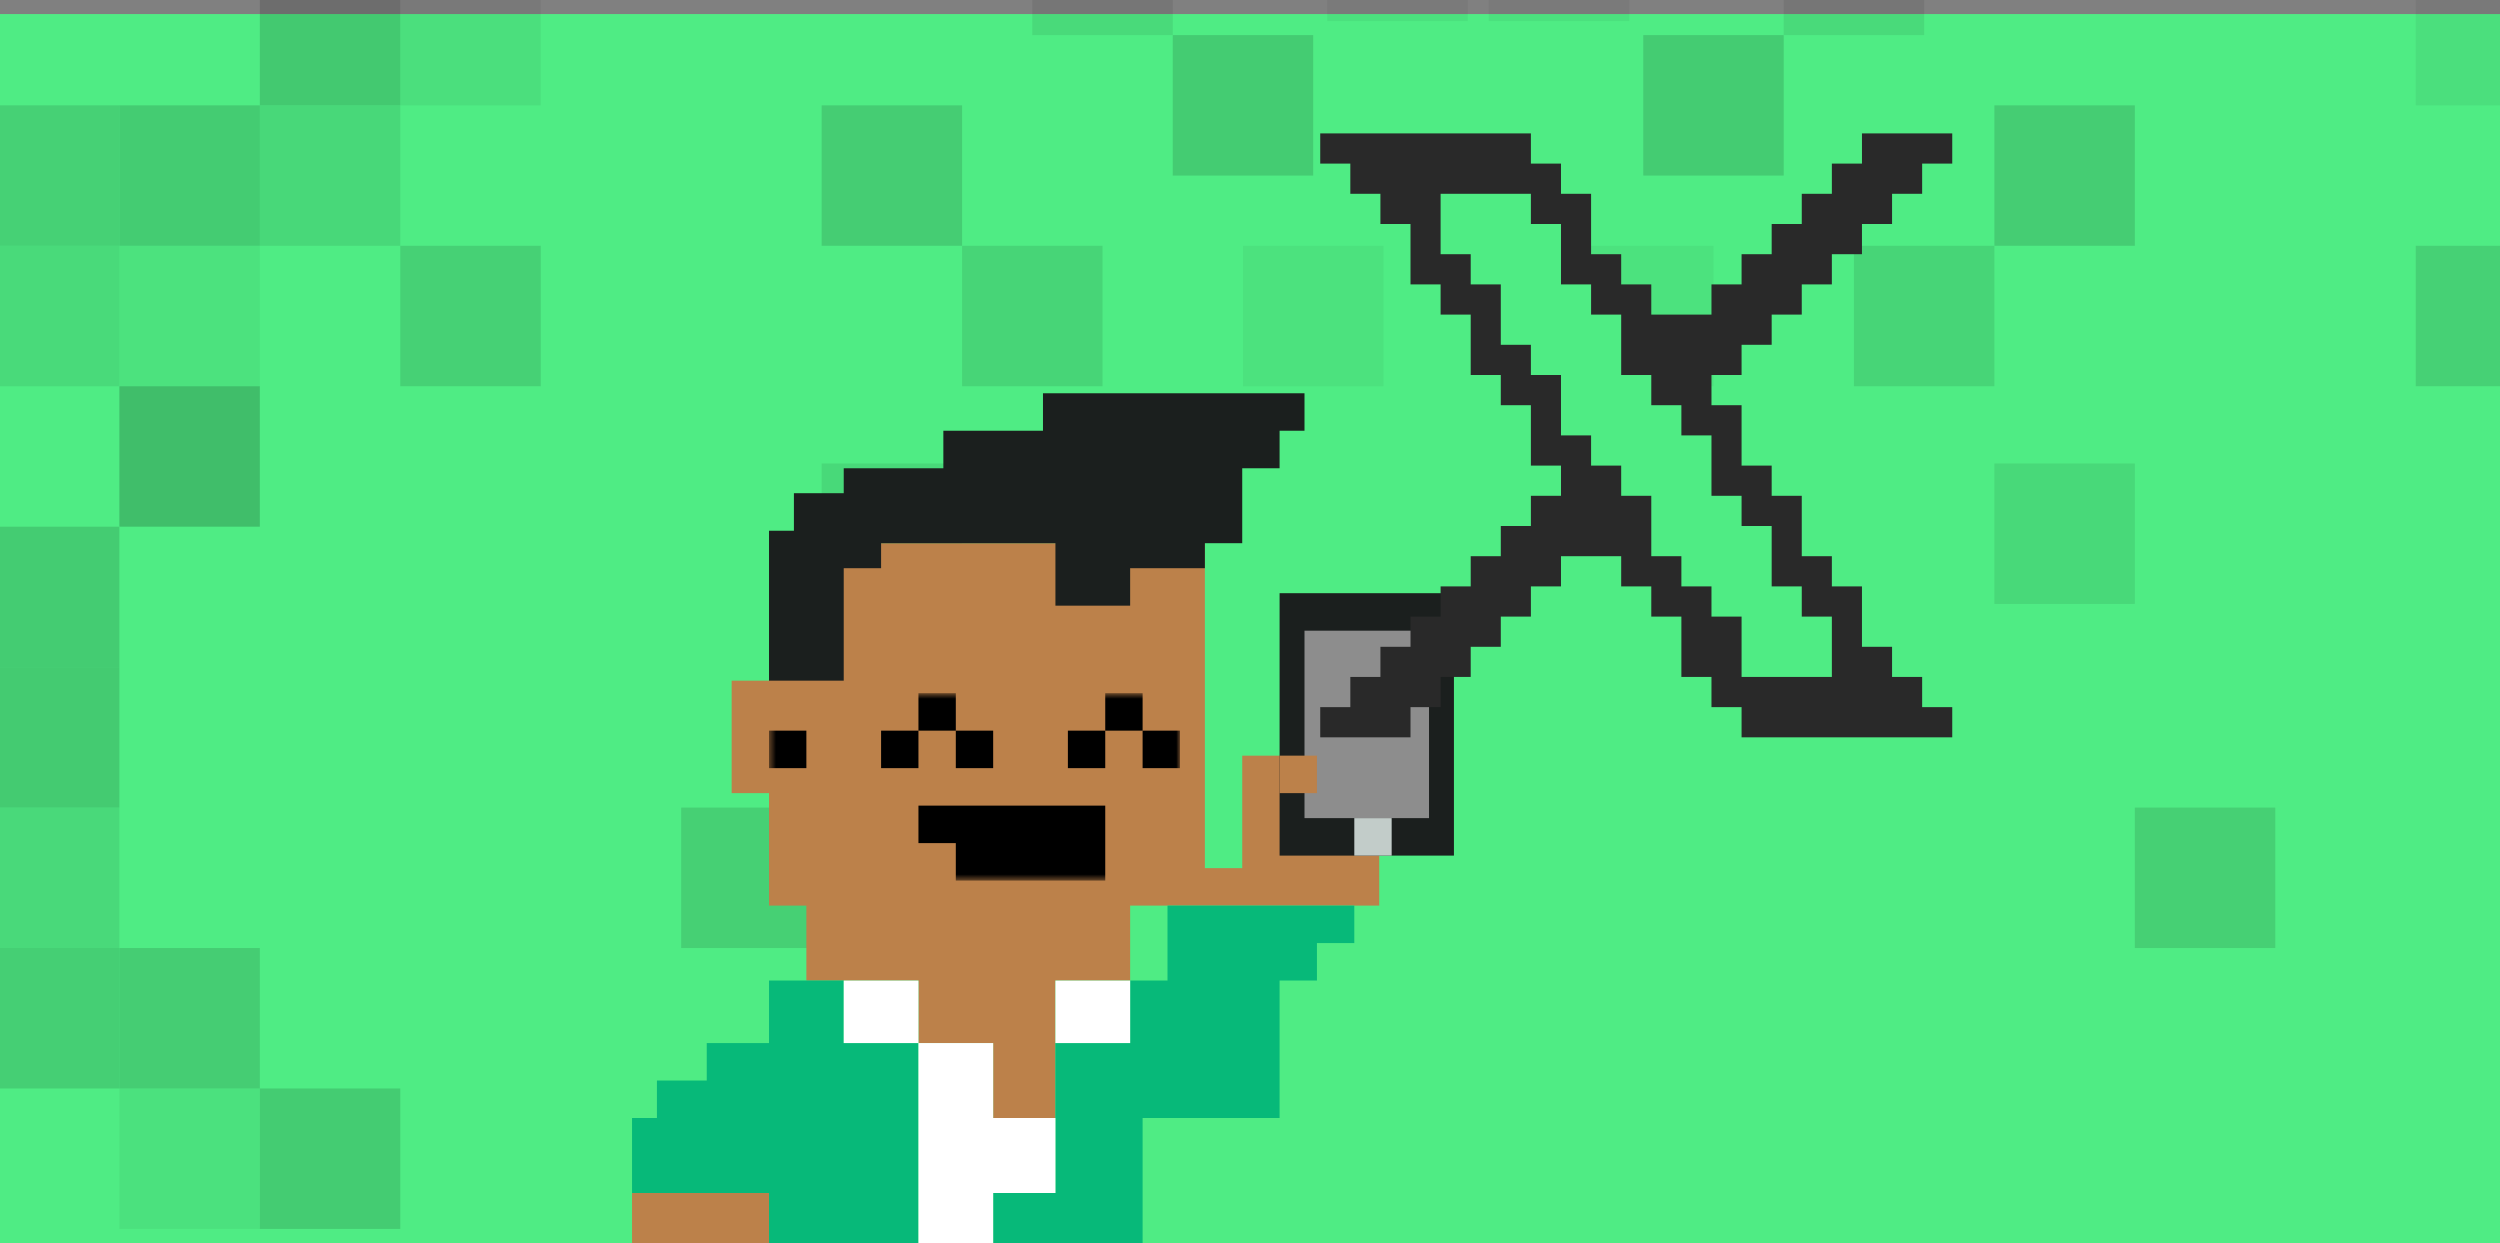 <svg width="356" height="177" viewBox="0 0 356 177" fill="none" xmlns="http://www.w3.org/2000/svg">
<rect x="0" y="0" width="356" height="177" fill="#808080" stroke="none"/>
<g clip-path="url(#clip0_2225_181778)">
<rect y="2" width="356" height="175" fill="#4FEC84"/>
<g opacity="0.2" clip-path="url(#clip1_2225_181778)">
<rect x="274" y="-15" width="20" height="20" transform="rotate(90 274 -15)" fill="black" fill-opacity="0.382"/>
<rect x="254" y="5" width="20" height="20" transform="rotate(90 254 5)" fill="black" fill-opacity="0.682"/>
<rect x="364" y="-5" width="20" height="20" transform="rotate(90 364 -5)" fill="black" fill-opacity="0.275"/>
<rect x="364" y="35" width="20" height="20" transform="rotate(90 364 35)" fill="black" fill-opacity="0.575"/>
<rect x="324" y="115" width="20" height="20" transform="rotate(90 324 115)" fill="black" fill-opacity="0.597"/>
<rect x="304" y="15" width="20" height="20" transform="rotate(90 304 15)" fill="black" fill-opacity="0.647"/>
<rect x="304" y="66" width="20" height="20" transform="rotate(90 304 66)" fill="black" fill-opacity="0.413"/>
<rect x="244" y="35" width="20" height="20" transform="rotate(90 244 35)" fill="black" fill-opacity="0.213"/>
<rect x="284" y="35" width="20" height="20" transform="rotate(90 284 35)" fill="black" fill-opacity="0.487"/>
<rect x="232" y="-17" width="20" height="20" transform="rotate(90 232 -17)" fill="black" fill-opacity="0.244"/>
</g>
<g opacity="0.2" clip-path="url(#clip2_2225_181778)">
<rect width="20" height="20" transform="matrix(4.37114e-08 1 1 -4.37114e-08 -3 15)" fill="black" fill-opacity="0.563"/>
<rect width="20" height="20" transform="matrix(4.37114e-08 1 1 -4.37114e-08 -3 35)" fill="black" fill-opacity="0.375"/>
<rect width="20" height="20" transform="matrix(4.37114e-08 1 1 -4.37114e-08 -3 75)" fill="black" fill-opacity="0.683"/>
<rect width="20" height="20" transform="matrix(4.37114e-08 1 1 -4.37114e-08 -3 95)" fill="black" fill-opacity="0.701"/>
<rect width="20" height="20" transform="matrix(4.37114e-08 1 1 -4.37114e-08 -3 115)" fill="black" fill-opacity="0.396"/>
<rect width="20" height="20" transform="matrix(4.37114e-08 1 1 -4.37114e-08 -3 135)" fill="black" fill-opacity="0.611"/>
<rect width="20" height="20" transform="matrix(4.37114e-08 1 1 -4.37114e-08 17 15)" fill="black" fill-opacity="0.682"/>
<rect width="20" height="20" transform="matrix(4.37114e-08 1 1 -4.37114e-08 147 -15)" fill="black" fill-opacity="0.382"/>
<rect width="20" height="20" transform="matrix(4.37114e-08 1 1 -4.37114e-08 167 5)" fill="black" fill-opacity="0.682"/>
<rect width="20" height="20" transform="matrix(4.37114e-08 1 1 -4.37114e-08 17 35)" fill="black" fill-opacity="0.21"/>
<rect width="20" height="20" transform="matrix(4.37114e-08 1 1 -4.37114e-08 17 55)" fill="black" fill-opacity="0.97"/>
<rect width="20" height="20" transform="matrix(4.37114e-08 1 1 -4.37114e-08 17 135)" fill="black" fill-opacity="0.656"/>
<rect width="20" height="20" transform="matrix(4.37114e-08 1 1 -4.37114e-08 17 155)" fill="black" fill-opacity="0.234"/>
<rect width="20" height="20" transform="matrix(4.37114e-08 1 1 -4.37114e-08 37 -5)" fill="black" fill-opacity="0.737"/>
<rect width="20" height="20" transform="matrix(4.37114e-08 1 1 -4.37114e-08 37 15)" fill="black" fill-opacity="0.436"/>
<rect width="20" height="20" transform="matrix(4.37114e-08 1 1 -4.37114e-08 37 155)" fill="black" fill-opacity="0.678"/>
<rect width="20" height="20" transform="matrix(4.37114e-08 1 1 -4.37114e-08 57 -5)" fill="black" fill-opacity="0.275"/>
<rect width="20" height="20" transform="matrix(4.37114e-08 1 1 -4.37114e-08 57 35)" fill="black" fill-opacity="0.575"/>
<rect width="20" height="20" transform="matrix(4.37114e-08 1 1 -4.37114e-08 97 115)" fill="black" fill-opacity="0.597"/>
<rect width="20" height="20" transform="matrix(4.37114e-08 1 1 -4.37114e-08 117 15)" fill="black" fill-opacity="0.647"/>
<rect width="20" height="20" transform="matrix(4.37114e-08 1 1 -4.37114e-08 117 66)" fill="black" fill-opacity="0.413"/>
<rect width="20" height="20" transform="matrix(4.37114e-08 1 1 -4.37114e-08 177 35)" fill="black" fill-opacity="0.213"/>
<rect width="20" height="20" transform="matrix(4.37114e-08 1 1 -4.37114e-08 137 35)" fill="black" fill-opacity="0.487"/>
<rect width="20" height="20" transform="matrix(4.37114e-08 1 1 -4.37114e-08 189 -17)" fill="black" fill-opacity="0.244"/>
</g>
<g clip-path="url(#clip3_2225_181778)">
<path fill-rule="evenodd" clip-rule="evenodd" d="M171.573 77.353H109.507V96.927H104.187V112.941H109.507V128.956H114.827V139.632H130.787V148.53H141.427V159.206H150.293V148.53V139.632H160.933V128.956H171.573H176.893H196.4V107.603H176.893V123.618H171.573V77.353ZM109.507 169.882H90V177H109.507V169.882Z" fill="#BC814A"/>
<path fill-rule="evenodd" clip-rule="evenodd" d="M185.76 56H148.52V61.338H134.333V66.677H120.147V70.235H113.053V75.574H109.507V96.927H120.147V80.912H125.467V77.353H150.293V86.25H160.933V80.912H171.573V77.353H176.893V66.677H182.213V61.338H185.76V56Z" fill="#1B1F1E"/>
<mask id="mask0_2225_181778" style="mask-type:luminance" maskUnits="userSpaceOnUse" x="109" y="98" width="60" height="28">
<path d="M168.027 98.706H109.507V125.397H168.027V98.706Z" fill="white"/>
</mask>
<g mask="url(#mask0_2225_181778)">
<path fill-rule="evenodd" clip-rule="evenodd" d="M136.107 98.706H130.787V104.044H125.467V109.383H130.787V104.044H136.107V109.383H141.427V104.044H136.107V98.706ZM109.507 104.044H114.827V109.383H109.507V104.044ZM157.387 104.044H152.067V109.383H157.387V104.044ZM162.707 104.044H157.387V98.706H162.707V104.044ZM162.707 104.044V109.383H168.027V104.044H162.707ZM130.787 114.721H157.387V120.059V125.397H136.107V120.059H130.787V114.721Z" fill="black"/>
</g>
<path fill-rule="evenodd" clip-rule="evenodd" d="M192.853 128.956H166.253V134.294V139.632H160.933V148.53H150.293V169.882H141.427V177H162.707V169.882V159.206H182.213V139.632H187.533V134.294H192.853V128.956ZM109.507 139.632H120.147V148.53H130.787V169.882V177H109.507V169.882H100.64H90V159.206H93.547V153.868H100.64V148.53H109.507V139.632Z" fill="#07B979"/>
<path fill-rule="evenodd" clip-rule="evenodd" d="M130.787 139.633H120.147V148.53H130.787V177H141.427V169.883H150.293V159.206H141.427V148.53H130.787V139.633ZM160.933 139.633H150.293V148.53H160.933V139.633Z" fill="white"/>
<path d="M207.04 84.471H182.213V121.838H207.04V84.471Z" fill="#1B1F1E"/>
<path d="M203.493 89.809H185.76V116.5H203.493V89.809Z" fill="#8D8D8D"/>
<path d="M198.173 116.5H192.853V121.838H198.173V116.5Z" fill="#C2CCC9"/>
<path d="M187.533 107.603H182.213V112.941H187.533V107.603Z" fill="#BC814A"/>
</g>
<g clip-path="url(#clip4_2225_181778)">
<path d="M198 26L249 99H269.5L219 26H198Z" fill="#4FEC84"/>
<path d="M248 53.4V49.1H252.286V44.8H256.571V40.5H260.857V36.2H265.143V31.9H269.429V27.6H273.714V23.3H278V19H265.143V23.3H260.857V27.6H256.571V31.9H252.286V36.2H248V40.5H243.714V44.8H235.143V40.5H230.857V36.2H226.571V27.6H222.286V23.3H218V19H188V23.3H192.286V27.6H196.571V31.9H200.857V40.5H205.143V44.8H209.429V53.4H213.714V57.7H218V66.3H222.286V70.6H218V74.9H213.714V79.2H209.429V83.5H205.143V87.8H200.857V92.1H196.571V96.4H192.286V100.7H188V105H200.857V100.7H205.143V96.4H209.429V92.1H213.714V87.8H218V83.5H222.286V79.2H230.857V83.5H235.143V87.8H239.429V96.4H243.714V100.7H248V105H278V100.7H273.714V96.4H269.429V92.1H265.143V83.5H260.857V79.2H256.571V70.6H252.286V66.3H248V57.7H243.714V53.4H248ZM248 70.6V74.9H252.286V83.5H256.571V87.8H260.857V96.4H248V87.8H243.714V83.5H239.429V79.2H235.143V70.6H230.857V66.3H226.571V62H222.286V53.4H218V49.1H213.714V40.5H209.429V36.2H205.143V27.6H218V31.9H222.286V40.5H226.571V44.8H230.857V53.4H235.143V57.7H239.429V62H243.714V70.6H248Z" fill="#292929"/>
</g>
</g>
<defs>
<clipPath id="clip0_2225_181778">
<rect width="356" height="177" fill="white"/>
</clipPath>
<clipPath id="clip1_2225_181778">
<rect width="240" height="232" fill="white" transform="translate(444 -65) rotate(90)"/>
</clipPath>
<clipPath id="clip2_2225_181778">
<rect width="240" height="232" fill="white" transform="matrix(4.37114e-08 1 1 -4.37114e-08 -23 -65)"/>
</clipPath>
<clipPath id="clip3_2225_181778">
<rect width="133" height="121" fill="white" transform="translate(90 56)"/>
</clipPath>
<clipPath id="clip4_2225_181778">
<rect width="90" height="86" fill="white" transform="translate(188 19)"/>
</clipPath>
</defs>
</svg>
